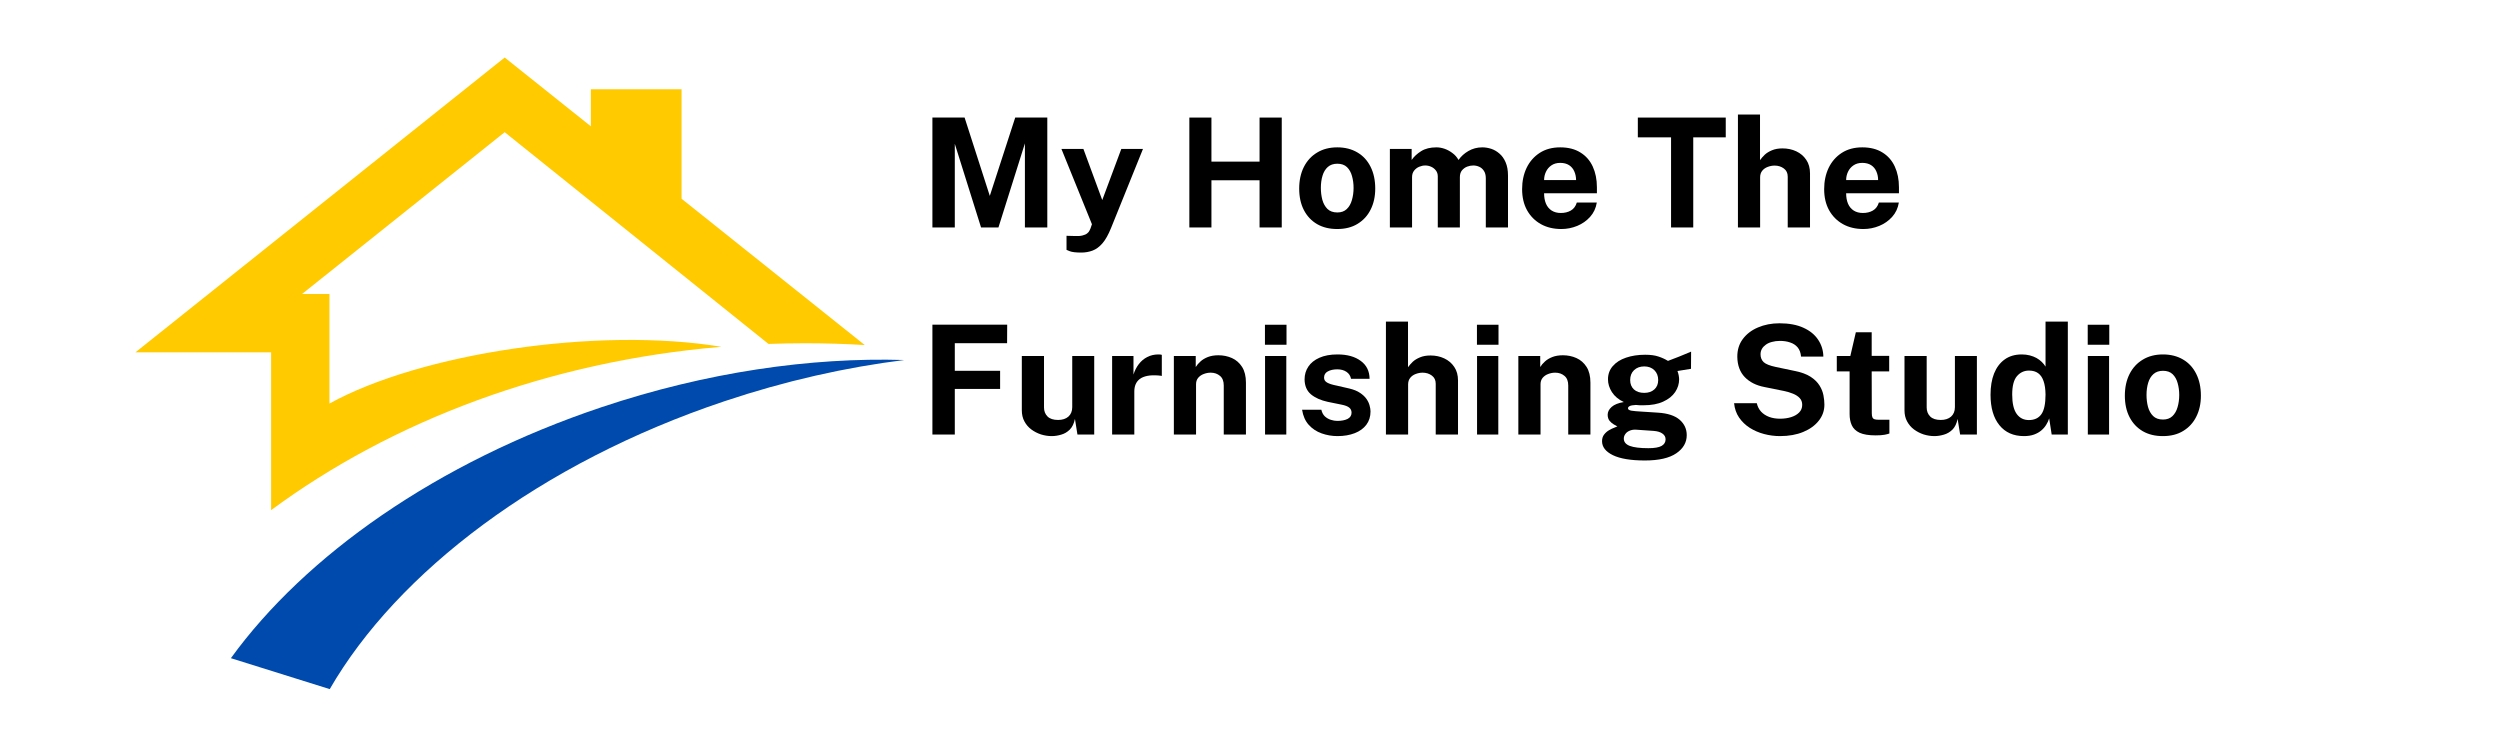 <svg xmlns="http://www.w3.org/2000/svg" xmlns:xlink="http://www.w3.org/1999/xlink" width="500" viewBox="0 0 375 112.5" height="150" preserveAspectRatio="xMidYMid meet"><defs><g></g><clipPath id="766dd899e4"><path d="M 20.309 8.629 L 130 8.629 L 130 77 L 20.309 77 Z M 20.309 8.629 " clip-rule="nonzero"></path></clipPath><clipPath id="f0c3b68fbc"><path d="M 34 53 L 136 53 L 136 103.457 L 34 103.457 Z M 34 53 " clip-rule="nonzero"></path></clipPath></defs><g clip-path="url(#766dd899e4)"><path fill="#ffca00" d="M 75.703 8.629 L 88.629 18.949 L 88.629 13.391 L 102.234 13.391 L 102.234 29.812 L 129.715 51.758 C 126.766 51.578 123.781 51.488 120.777 51.488 C 118.93 51.488 117.098 51.523 115.273 51.59 L 75.703 19.828 L 45.309 44.098 L 49.418 44.098 L 49.418 60.535 C 63.02 53.008 89.668 48.957 108.203 52.02 C 82.246 54.215 58.809 63.125 40.668 76.52 L 40.668 52.848 L 20.32 52.848 Z M 75.703 8.629 " fill-opacity="1" fill-rule="evenodd"></path></g><g clip-path="url(#f0c3b68fbc)"><path fill="#004aad" d="M 90.25 61.074 C 105.938 55.828 121.555 53.574 135.66 54 C 126.879 55.09 117.793 57.129 108.684 60.18 C 81.016 69.438 59.582 85.855 49.461 103.367 L 34.633 98.727 C 45.777 83.348 65.523 69.352 90.25 61.074 Z M 90.25 61.074 " fill-opacity="1" fill-rule="evenodd"></path></g><g fill="#000000" fill-opacity="1"><g transform="translate(138.017, 34.119)"><g><path d="M 1.844 0 L 1.844 -16.484 L 6.672 -16.484 L 10.453 -4.734 L 14.266 -16.484 L 19.078 -16.484 L 19.078 0 L 15.719 0 L 15.719 -12.609 L 11.75 0 L 9.141 0 L 5.203 -12.547 L 5.203 0 Z M 1.844 0 "></path></g></g></g><g fill="#000000" fill-opacity="1"><g transform="translate(158.916, 34.119)"><g><path d="M 3.266 3.766 C 2.453 3.766 1.879 3.695 1.547 3.562 C 1.223 3.426 1.062 3.359 1.062 3.359 L 1.062 1.25 L 2.219 1.281 C 2.727 1.312 3.141 1.285 3.453 1.203 C 3.766 1.129 4 1.023 4.156 0.891 C 4.32 0.766 4.438 0.629 4.5 0.484 C 4.57 0.348 4.625 0.238 4.656 0.156 L 4.875 -0.484 L 0.297 -11.781 L 3.594 -11.781 L 6.422 -4.109 L 9.281 -11.781 L 12.531 -11.781 L 7.75 0.062 C 7.344 1.07 6.91 1.844 6.453 2.375 C 5.992 2.906 5.5 3.27 4.969 3.469 C 4.445 3.664 3.879 3.766 3.266 3.766 Z M 3.266 3.766 "></path></g></g></g><g fill="#000000" fill-opacity="1"><g transform="translate(171.729, 34.119)"><g></g></g></g><g fill="#000000" fill-opacity="1"><g transform="translate(176.559, 34.119)"><g><path d="M 12.375 -7.078 L 5.156 -7.078 L 5.156 0 L 1.844 0 L 1.844 -16.484 L 5.156 -16.484 L 5.156 -9.875 L 12.375 -9.875 L 12.375 -16.484 L 15.703 -16.484 L 15.703 0 L 12.375 0 Z M 12.375 -7.078 "></path></g></g></g><g fill="#000000" fill-opacity="1"><g transform="translate(194.098, 34.119)"><g><path d="M 6.484 0.234 C 5.328 0.234 4.32 -0.008 3.469 -0.5 C 2.613 -1 1.953 -1.703 1.484 -2.609 C 1.016 -3.516 0.781 -4.586 0.781 -5.828 C 0.781 -7.066 1.016 -8.148 1.484 -9.078 C 1.953 -10.004 2.613 -10.723 3.469 -11.234 C 4.32 -11.754 5.332 -12.016 6.5 -12.016 C 7.656 -12.016 8.66 -11.758 9.516 -11.25 C 10.367 -10.75 11.023 -10.035 11.484 -9.109 C 11.953 -8.18 12.188 -7.086 12.188 -5.828 C 12.188 -4.641 11.957 -3.594 11.5 -2.688 C 11.051 -1.781 10.398 -1.066 9.547 -0.547 C 8.703 -0.023 7.68 0.234 6.484 0.234 Z M 6.5 -2.25 C 7.082 -2.25 7.551 -2.414 7.906 -2.75 C 8.27 -3.094 8.531 -3.547 8.688 -4.109 C 8.852 -4.672 8.938 -5.281 8.938 -5.938 C 8.938 -6.562 8.859 -7.148 8.703 -7.703 C 8.555 -8.254 8.305 -8.703 7.953 -9.047 C 7.598 -9.391 7.113 -9.562 6.5 -9.562 C 5.914 -9.562 5.441 -9.398 5.078 -9.078 C 4.711 -8.754 4.445 -8.316 4.281 -7.766 C 4.113 -7.211 4.031 -6.602 4.031 -5.938 C 4.031 -5.32 4.102 -4.727 4.25 -4.156 C 4.406 -3.594 4.66 -3.133 5.016 -2.781 C 5.379 -2.426 5.875 -2.25 6.5 -2.25 Z M 6.5 -2.25 "></path></g></g></g><g fill="#000000" fill-opacity="1"><g transform="translate(207.059, 34.119)"><g><path d="M 1.422 0 L 1.422 -11.781 L 4.688 -11.781 L 4.688 -10.125 C 5.039 -10.633 5.52 -11.078 6.125 -11.453 C 6.727 -11.828 7.488 -12.016 8.406 -12.016 C 8.812 -12.016 9.223 -11.941 9.641 -11.797 C 10.055 -11.648 10.445 -11.438 10.812 -11.156 C 11.188 -10.883 11.488 -10.539 11.719 -10.125 C 12.094 -10.664 12.586 -11.113 13.203 -11.469 C 13.828 -11.832 14.52 -12.016 15.281 -12.016 C 15.727 -12.016 16.176 -11.941 16.625 -11.797 C 17.07 -11.648 17.484 -11.41 17.859 -11.078 C 18.242 -10.754 18.551 -10.32 18.781 -9.781 C 19.02 -9.238 19.141 -8.57 19.141 -7.781 L 19.141 0 L 15.812 0 L 15.812 -7.359 C 15.812 -7.828 15.719 -8.203 15.531 -8.484 C 15.344 -8.773 15.102 -8.984 14.812 -9.109 C 14.531 -9.234 14.234 -9.297 13.922 -9.297 C 13.617 -9.297 13.316 -9.238 13.016 -9.125 C 12.711 -9.008 12.453 -8.82 12.234 -8.562 C 12.023 -8.301 11.922 -7.961 11.922 -7.547 L 11.922 0 L 8.609 0 L 8.609 -7.656 C 8.609 -8.02 8.508 -8.32 8.312 -8.562 C 8.125 -8.801 7.891 -8.984 7.609 -9.109 C 7.328 -9.234 7.035 -9.297 6.734 -9.297 C 6.43 -9.297 6.129 -9.234 5.828 -9.109 C 5.523 -8.984 5.27 -8.789 5.062 -8.531 C 4.852 -8.27 4.75 -7.941 4.75 -7.547 L 4.75 0 Z M 1.422 0 "></path></g></g></g><g fill="#000000" fill-opacity="1"><g transform="translate(227.458, 34.119)"><g><path d="M 4.156 -5.125 C 4.156 -4.531 4.25 -4.008 4.438 -3.562 C 4.633 -3.113 4.922 -2.77 5.297 -2.531 C 5.68 -2.289 6.141 -2.172 6.672 -2.172 C 7.234 -2.172 7.727 -2.289 8.156 -2.531 C 8.594 -2.781 8.895 -3.18 9.062 -3.734 L 12.062 -3.734 C 11.926 -2.898 11.594 -2.188 11.062 -1.594 C 10.531 -1 9.883 -0.547 9.125 -0.234 C 8.363 0.078 7.57 0.234 6.75 0.234 C 5.582 0.234 4.555 -0.008 3.672 -0.5 C 2.785 -1 2.094 -1.695 1.594 -2.594 C 1.102 -3.488 0.859 -4.539 0.859 -5.75 C 0.859 -6.926 1.082 -7.988 1.531 -8.938 C 1.988 -9.883 2.645 -10.633 3.5 -11.188 C 4.352 -11.738 5.379 -12.016 6.578 -12.016 C 7.773 -12.016 8.781 -11.758 9.594 -11.25 C 10.414 -10.75 11.035 -10.047 11.453 -9.141 C 11.867 -8.242 12.078 -7.207 12.078 -6.031 L 12.078 -5.125 Z M 4.156 -7.109 L 8.953 -7.109 C 8.953 -7.578 8.863 -8.008 8.688 -8.406 C 8.52 -8.801 8.258 -9.113 7.906 -9.344 C 7.551 -9.57 7.109 -9.688 6.578 -9.688 C 6.055 -9.688 5.613 -9.562 5.25 -9.312 C 4.895 -9.07 4.625 -8.754 4.438 -8.359 C 4.25 -7.961 4.156 -7.547 4.156 -7.109 Z M 4.156 -7.109 "></path></g></g></g><g fill="#000000" fill-opacity="1"><g transform="translate(240.408, 34.119)"><g></g></g></g><g fill="#000000" fill-opacity="1"><g transform="translate(245.237, 34.119)"><g><path d="M 0.438 -13.516 L 0.438 -16.484 L 13.625 -16.484 L 13.625 -13.516 L 8.75 -13.516 L 8.75 0 L 5.422 0 L 5.422 -13.516 Z M 0.438 -13.516 "></path></g></g></g><g fill="#000000" fill-opacity="1"><g transform="translate(259.268, 34.119)"><g><path d="M 1.422 0 L 1.422 -16.938 L 4.734 -16.938 L 4.734 -10.094 C 4.922 -10.363 5.156 -10.633 5.438 -10.906 C 5.727 -11.176 6.094 -11.398 6.531 -11.578 C 6.969 -11.766 7.492 -11.859 8.109 -11.859 C 8.867 -11.859 9.555 -11.711 10.172 -11.422 C 10.797 -11.129 11.297 -10.703 11.672 -10.141 C 12.047 -9.586 12.234 -8.91 12.234 -8.109 L 12.234 0 L 8.891 0 L 8.891 -7.625 C 8.891 -8.156 8.695 -8.562 8.312 -8.844 C 7.926 -9.133 7.461 -9.281 6.922 -9.281 C 6.566 -9.281 6.219 -9.211 5.875 -9.078 C 5.539 -8.953 5.27 -8.758 5.062 -8.5 C 4.852 -8.238 4.75 -7.91 4.75 -7.516 L 4.75 0 Z M 1.422 0 "></path></g></g></g><g fill="#000000" fill-opacity="1"><g transform="translate(272.765, 34.119)"><g><path d="M 4.156 -5.125 C 4.156 -4.531 4.25 -4.008 4.438 -3.562 C 4.633 -3.113 4.922 -2.77 5.297 -2.531 C 5.68 -2.289 6.141 -2.172 6.672 -2.172 C 7.234 -2.172 7.727 -2.289 8.156 -2.531 C 8.594 -2.781 8.895 -3.18 9.062 -3.734 L 12.062 -3.734 C 11.926 -2.898 11.594 -2.188 11.062 -1.594 C 10.531 -1 9.883 -0.547 9.125 -0.234 C 8.363 0.078 7.57 0.234 6.75 0.234 C 5.582 0.234 4.555 -0.008 3.672 -0.5 C 2.785 -1 2.094 -1.695 1.594 -2.594 C 1.102 -3.488 0.859 -4.539 0.859 -5.75 C 0.859 -6.926 1.082 -7.988 1.531 -8.938 C 1.988 -9.883 2.645 -10.633 3.5 -11.188 C 4.352 -11.738 5.379 -12.016 6.578 -12.016 C 7.773 -12.016 8.781 -11.758 9.594 -11.25 C 10.414 -10.75 11.035 -10.047 11.453 -9.141 C 11.867 -8.242 12.078 -7.207 12.078 -6.031 L 12.078 -5.125 Z M 4.156 -7.109 L 8.953 -7.109 C 8.953 -7.578 8.863 -8.008 8.688 -8.406 C 8.52 -8.801 8.258 -9.113 7.906 -9.344 C 7.551 -9.57 7.109 -9.688 6.578 -9.688 C 6.055 -9.688 5.613 -9.562 5.25 -9.312 C 4.895 -9.07 4.625 -8.754 4.438 -8.359 C 4.25 -7.961 4.156 -7.547 4.156 -7.109 Z M 4.156 -7.109 "></path></g></g></g><g fill="#000000" fill-opacity="1"><g transform="translate(138.017, 65.181)"><g><path d="M 1.844 -16.484 L 13.062 -16.484 L 13.047 -13.703 L 5.203 -13.703 L 5.203 -9.562 L 12 -9.562 L 12 -6.844 L 5.203 -6.844 L 5.203 0 L 1.844 0 Z M 1.844 -16.484 "></path></g></g></g><g fill="#000000" fill-opacity="1"><g transform="translate(151.992, 65.181)"><g><path d="M 5.766 0.234 C 5.223 0.234 4.688 0.148 4.156 -0.016 C 3.625 -0.191 3.141 -0.441 2.703 -0.766 C 2.273 -1.086 1.93 -1.488 1.672 -1.969 C 1.41 -2.445 1.281 -3.004 1.281 -3.641 L 1.281 -11.781 L 4.609 -11.781 L 4.609 -4.062 C 4.609 -3.508 4.785 -3.055 5.141 -2.703 C 5.492 -2.359 6.02 -2.188 6.719 -2.188 C 7.363 -2.188 7.879 -2.352 8.266 -2.688 C 8.648 -3.031 8.844 -3.504 8.844 -4.109 L 8.844 -11.781 L 12.141 -11.781 L 12.141 0 L 9.625 0 L 9.25 -2.344 C 9.102 -1.645 8.844 -1.109 8.469 -0.734 C 8.094 -0.367 7.664 -0.117 7.188 0.016 C 6.707 0.16 6.234 0.234 5.766 0.234 Z M 5.766 0.234 "></path></g></g></g><g fill="#000000" fill-opacity="1"><g transform="translate(165.397, 65.181)"><g><path d="M 1.422 0 L 1.422 -11.781 L 4.625 -11.781 L 4.625 -9 C 4.812 -9.594 5.078 -10.113 5.422 -10.562 C 5.773 -11.02 6.195 -11.375 6.688 -11.625 C 7.188 -11.883 7.742 -12.016 8.359 -12.016 C 8.473 -12.016 8.578 -12.008 8.672 -12 C 8.766 -11.988 8.832 -11.973 8.875 -11.953 L 8.875 -8.781 C 8.812 -8.812 8.727 -8.828 8.625 -8.828 C 8.531 -8.836 8.445 -8.848 8.375 -8.859 C 7.719 -8.91 7.156 -8.891 6.688 -8.797 C 6.227 -8.703 5.852 -8.547 5.562 -8.328 C 5.281 -8.109 5.07 -7.836 4.938 -7.516 C 4.812 -7.203 4.75 -6.848 4.75 -6.453 L 4.75 0 Z M 1.422 0 "></path></g></g></g><g fill="#000000" fill-opacity="1"><g transform="translate(174.657, 65.181)"><g><path d="M 1.422 0 L 1.422 -11.781 L 4.703 -11.781 L 4.703 -10.125 C 4.879 -10.414 5.113 -10.691 5.406 -10.953 C 5.695 -11.223 6.066 -11.445 6.516 -11.625 C 6.961 -11.801 7.492 -11.891 8.109 -11.891 C 8.836 -11.891 9.516 -11.75 10.141 -11.469 C 10.766 -11.188 11.27 -10.742 11.656 -10.141 C 12.039 -9.535 12.234 -8.75 12.234 -7.781 L 12.234 0 L 8.906 0 L 8.906 -7.359 C 8.906 -8.004 8.719 -8.484 8.344 -8.797 C 7.969 -9.117 7.504 -9.281 6.953 -9.281 C 6.586 -9.281 6.234 -9.211 5.891 -9.078 C 5.555 -8.953 5.281 -8.758 5.062 -8.5 C 4.852 -8.238 4.75 -7.922 4.75 -7.547 L 4.75 0 Z M 1.422 0 "></path></g></g></g><g fill="#000000" fill-opacity="1"><g transform="translate(188.164, 65.181)"><g><path d="M 4.781 -11.781 L 4.781 0 L 1.594 0 L 1.594 -11.781 Z M 4.812 -16.469 L 4.812 -13.469 L 1.578 -13.469 L 1.578 -16.469 Z M 4.812 -16.469 "></path></g></g></g><g fill="#000000" fill-opacity="1"><g transform="translate(194.531, 65.181)"><g><path d="M 6.094 0.234 C 5.27 0.234 4.477 0.098 3.719 -0.172 C 2.957 -0.441 2.312 -0.867 1.781 -1.453 C 1.258 -2.035 0.926 -2.789 0.781 -3.719 L 3.672 -3.719 C 3.766 -3.301 3.941 -2.969 4.203 -2.719 C 4.473 -2.477 4.773 -2.305 5.109 -2.203 C 5.441 -2.098 5.758 -2.047 6.062 -2.047 C 6.695 -2.047 7.211 -2.145 7.609 -2.344 C 8.004 -2.551 8.203 -2.863 8.203 -3.281 C 8.203 -3.602 8.082 -3.859 7.844 -4.047 C 7.613 -4.234 7.234 -4.379 6.703 -4.484 L 4.625 -4.906 C 3.582 -5.133 2.742 -5.508 2.109 -6.031 C 1.484 -6.562 1.164 -7.312 1.156 -8.281 C 1.156 -8.988 1.344 -9.625 1.719 -10.188 C 2.094 -10.75 2.645 -11.191 3.375 -11.516 C 4.113 -11.848 5.02 -12.016 6.094 -12.016 C 7.551 -12.016 8.711 -11.691 9.578 -11.047 C 10.453 -10.41 10.895 -9.516 10.906 -8.359 L 8.125 -8.359 C 8.039 -8.805 7.812 -9.156 7.438 -9.406 C 7.07 -9.656 6.613 -9.781 6.062 -9.781 C 5.488 -9.781 5.016 -9.676 4.641 -9.469 C 4.266 -9.27 4.078 -8.957 4.078 -8.531 C 4.078 -8.219 4.227 -7.973 4.531 -7.797 C 4.844 -7.617 5.316 -7.469 5.953 -7.344 L 7.859 -6.906 C 8.523 -6.75 9.062 -6.531 9.469 -6.25 C 9.883 -5.977 10.207 -5.676 10.438 -5.344 C 10.664 -5.02 10.82 -4.691 10.906 -4.359 C 11 -4.023 11.047 -3.727 11.047 -3.469 C 11.047 -2.688 10.836 -2.02 10.422 -1.469 C 10.004 -0.914 9.422 -0.492 8.672 -0.203 C 7.93 0.086 7.07 0.234 6.094 0.234 Z M 6.094 0.234 "></path></g></g></g><g fill="#000000" fill-opacity="1"><g transform="translate(206.467, 65.181)"><g><path d="M 1.422 0 L 1.422 -16.938 L 4.734 -16.938 L 4.734 -10.094 C 4.922 -10.363 5.156 -10.633 5.438 -10.906 C 5.727 -11.176 6.094 -11.398 6.531 -11.578 C 6.969 -11.766 7.492 -11.859 8.109 -11.859 C 8.867 -11.859 9.555 -11.711 10.172 -11.422 C 10.797 -11.129 11.297 -10.703 11.672 -10.141 C 12.047 -9.586 12.234 -8.91 12.234 -8.109 L 12.234 0 L 8.891 0 L 8.891 -7.625 C 8.891 -8.156 8.695 -8.562 8.312 -8.844 C 7.926 -9.133 7.461 -9.281 6.922 -9.281 C 6.566 -9.281 6.219 -9.211 5.875 -9.078 C 5.539 -8.953 5.27 -8.758 5.062 -8.5 C 4.852 -8.238 4.75 -7.91 4.75 -7.516 L 4.75 0 Z M 1.422 0 "></path></g></g></g><g fill="#000000" fill-opacity="1"><g transform="translate(219.964, 65.181)"><g><path d="M 4.781 -11.781 L 4.781 0 L 1.594 0 L 1.594 -11.781 Z M 4.812 -16.469 L 4.812 -13.469 L 1.578 -13.469 L 1.578 -16.469 Z M 4.812 -16.469 "></path></g></g></g><g fill="#000000" fill-opacity="1"><g transform="translate(226.33, 65.181)"><g><path d="M 1.422 0 L 1.422 -11.781 L 4.703 -11.781 L 4.703 -10.125 C 4.879 -10.414 5.113 -10.691 5.406 -10.953 C 5.695 -11.223 6.066 -11.445 6.516 -11.625 C 6.961 -11.801 7.492 -11.891 8.109 -11.891 C 8.836 -11.891 9.516 -11.75 10.141 -11.469 C 10.766 -11.188 11.27 -10.742 11.656 -10.141 C 12.039 -9.535 12.234 -8.75 12.234 -7.781 L 12.234 0 L 8.906 0 L 8.906 -7.359 C 8.906 -8.004 8.719 -8.484 8.344 -8.797 C 7.969 -9.117 7.504 -9.281 6.953 -9.281 C 6.586 -9.281 6.234 -9.211 5.891 -9.078 C 5.555 -8.953 5.281 -8.758 5.062 -8.5 C 4.852 -8.238 4.75 -7.922 4.75 -7.547 L 4.75 0 Z M 1.422 0 "></path></g></g></g><g fill="#000000" fill-opacity="1"><g transform="translate(239.838, 65.181)"><g><path d="M 6.891 3.891 C 4.785 3.891 3.188 3.625 2.094 3.094 C 1.008 2.562 0.469 1.863 0.469 1 C 0.469 0.602 0.57 0.27 0.781 0 C 1 -0.281 1.25 -0.5 1.531 -0.656 C 1.812 -0.82 2.07 -0.945 2.312 -1.031 C 2.551 -1.125 2.703 -1.188 2.766 -1.219 C 2.641 -1.289 2.461 -1.391 2.234 -1.516 C 2.004 -1.648 1.789 -1.832 1.594 -2.062 C 1.406 -2.301 1.312 -2.602 1.312 -2.969 C 1.312 -3.395 1.508 -3.785 1.906 -4.141 C 2.301 -4.492 2.91 -4.738 3.734 -4.875 C 2.953 -5.238 2.359 -5.734 1.953 -6.359 C 1.555 -6.984 1.359 -7.625 1.359 -8.281 C 1.359 -9.051 1.598 -9.711 2.078 -10.266 C 2.566 -10.828 3.227 -11.25 4.062 -11.531 C 4.906 -11.82 5.863 -11.969 6.938 -11.969 C 7.75 -11.969 8.41 -11.879 8.922 -11.703 C 9.441 -11.535 9.922 -11.316 10.359 -11.047 C 10.535 -11.109 10.766 -11.195 11.047 -11.312 C 11.336 -11.426 11.648 -11.547 11.984 -11.672 C 12.328 -11.805 12.656 -11.941 12.969 -12.078 C 13.289 -12.211 13.578 -12.332 13.828 -12.438 L 13.812 -9.859 L 11.781 -9.531 C 11.863 -9.32 11.926 -9.098 11.969 -8.859 C 12.008 -8.629 12.031 -8.438 12.031 -8.281 C 12.031 -7.602 11.832 -6.969 11.438 -6.375 C 11.039 -5.781 10.441 -5.301 9.641 -4.938 C 8.848 -4.57 7.867 -4.391 6.703 -4.391 C 6.555 -4.391 6.363 -4.391 6.125 -4.391 C 5.883 -4.398 5.691 -4.414 5.547 -4.438 C 5.086 -4.414 4.773 -4.359 4.609 -4.266 C 4.441 -4.172 4.359 -4.062 4.359 -3.938 C 4.359 -3.758 4.531 -3.641 4.875 -3.578 C 5.219 -3.523 5.734 -3.477 6.422 -3.438 C 6.672 -3.414 7.008 -3.395 7.438 -3.375 C 7.875 -3.352 8.352 -3.32 8.875 -3.281 C 10.32 -3.188 11.398 -2.832 12.109 -2.219 C 12.816 -1.602 13.172 -0.832 13.172 0.094 C 13.172 1.195 12.648 2.102 11.609 2.812 C 10.566 3.531 8.992 3.891 6.891 3.891 Z M 7.422 2.047 C 8.348 2.047 9.008 1.93 9.406 1.703 C 9.801 1.473 10 1.145 10 0.719 C 10 0.363 9.844 0.078 9.531 -0.141 C 9.227 -0.367 8.785 -0.504 8.203 -0.547 L 5.5 -0.734 C 5.156 -0.742 4.848 -0.688 4.578 -0.562 C 4.305 -0.445 4.098 -0.281 3.953 -0.062 C 3.805 0.145 3.734 0.367 3.734 0.609 C 3.734 1.109 4.031 1.473 4.625 1.703 C 5.227 1.93 6.16 2.047 7.422 2.047 Z M 6.797 -6.25 C 7.422 -6.25 7.926 -6.422 8.312 -6.766 C 8.695 -7.109 8.891 -7.578 8.891 -8.172 C 8.891 -8.785 8.695 -9.281 8.312 -9.656 C 7.926 -10.031 7.422 -10.219 6.797 -10.219 C 6.172 -10.219 5.66 -10.031 5.266 -9.656 C 4.879 -9.281 4.688 -8.785 4.688 -8.172 C 4.688 -7.586 4.875 -7.117 5.25 -6.766 C 5.625 -6.422 6.141 -6.25 6.797 -6.25 Z M 6.797 -6.25 "></path></g></g></g><g fill="#000000" fill-opacity="1"><g transform="translate(254.143, 65.181)"><g></g></g></g><g fill="#000000" fill-opacity="1"><g transform="translate(258.972, 65.181)"><g><path d="M 8.031 0.234 C 7.219 0.234 6.422 0.129 5.641 -0.078 C 4.859 -0.285 4.145 -0.594 3.5 -1 C 2.852 -1.414 2.316 -1.93 1.891 -2.547 C 1.473 -3.16 1.223 -3.879 1.141 -4.703 L 4.547 -4.703 C 4.66 -4.203 4.875 -3.781 5.188 -3.438 C 5.508 -3.094 5.914 -2.828 6.406 -2.641 C 6.895 -2.461 7.438 -2.375 8.031 -2.375 C 8.633 -2.375 9.188 -2.453 9.688 -2.609 C 10.188 -2.766 10.586 -2.992 10.891 -3.297 C 11.203 -3.609 11.359 -3.992 11.359 -4.453 C 11.359 -4.867 11.234 -5.207 10.984 -5.469 C 10.734 -5.738 10.398 -5.957 9.984 -6.125 C 9.566 -6.301 9.094 -6.441 8.562 -6.547 L 5.703 -7.125 C 4.461 -7.363 3.477 -7.859 2.75 -8.609 C 2.02 -9.367 1.645 -10.379 1.625 -11.641 C 1.613 -12.672 1.883 -13.562 2.438 -14.312 C 3 -15.07 3.758 -15.656 4.719 -16.062 C 5.688 -16.477 6.766 -16.688 7.953 -16.688 C 9.379 -16.688 10.578 -16.461 11.547 -16.016 C 12.516 -15.578 13.25 -14.977 13.75 -14.219 C 14.258 -13.457 14.52 -12.613 14.531 -11.688 L 11.188 -11.688 C 11.133 -12.27 10.961 -12.734 10.672 -13.078 C 10.379 -13.422 10.004 -13.664 9.547 -13.812 C 9.098 -13.969 8.586 -14.047 8.016 -14.047 C 7.578 -14.047 7.176 -13.992 6.812 -13.891 C 6.445 -13.797 6.141 -13.656 5.891 -13.469 C 5.641 -13.289 5.445 -13.082 5.312 -12.844 C 5.176 -12.602 5.109 -12.332 5.109 -12.031 C 5.109 -11.551 5.266 -11.16 5.578 -10.859 C 5.898 -10.566 6.5 -10.328 7.375 -10.141 L 10.203 -9.547 C 11.211 -9.348 12.016 -9.055 12.609 -8.672 C 13.203 -8.285 13.648 -7.848 13.953 -7.359 C 14.254 -6.879 14.453 -6.383 14.547 -5.875 C 14.641 -5.375 14.688 -4.91 14.688 -4.484 C 14.688 -3.586 14.406 -2.785 13.844 -2.078 C 13.289 -1.367 12.516 -0.805 11.516 -0.391 C 10.523 0.023 9.363 0.234 8.031 0.234 Z M 8.031 0.234 "></path></g></g></g><g fill="#000000" fill-opacity="1"><g transform="translate(274.769, 65.181)"><g><path d="M 8.609 -9.469 L 5.984 -9.469 L 6 -3.188 C 6 -2.906 6.035 -2.691 6.109 -2.547 C 6.18 -2.41 6.297 -2.32 6.453 -2.281 C 6.609 -2.238 6.812 -2.219 7.062 -2.219 L 8.641 -2.219 L 8.641 -0.156 C 8.484 -0.094 8.242 -0.031 7.922 0.031 C 7.598 0.094 7.148 0.125 6.578 0.125 C 5.547 0.125 4.742 -0.004 4.172 -0.266 C 3.609 -0.535 3.219 -0.91 3 -1.391 C 2.781 -1.867 2.672 -2.426 2.672 -3.062 L 2.672 -9.469 L 0.75 -9.469 L 0.75 -11.781 L 2.781 -11.781 L 3.609 -15.344 L 5.984 -15.344 L 5.984 -11.797 L 8.609 -11.797 Z M 8.609 -9.469 "></path></g></g></g><g fill="#000000" fill-opacity="1"><g transform="translate(284.393, 65.181)"><g><path d="M 5.766 0.234 C 5.223 0.234 4.688 0.148 4.156 -0.016 C 3.625 -0.191 3.141 -0.441 2.703 -0.766 C 2.273 -1.086 1.93 -1.488 1.672 -1.969 C 1.41 -2.445 1.281 -3.004 1.281 -3.641 L 1.281 -11.781 L 4.609 -11.781 L 4.609 -4.062 C 4.609 -3.508 4.785 -3.055 5.141 -2.703 C 5.492 -2.359 6.02 -2.188 6.719 -2.188 C 7.363 -2.188 7.879 -2.352 8.266 -2.688 C 8.648 -3.031 8.844 -3.504 8.844 -4.109 L 8.844 -11.781 L 12.141 -11.781 L 12.141 0 L 9.625 0 L 9.25 -2.344 C 9.102 -1.645 8.844 -1.109 8.469 -0.734 C 8.094 -0.367 7.664 -0.117 7.188 0.016 C 6.707 0.16 6.234 0.234 5.766 0.234 Z M 5.766 0.234 "></path></g></g></g><g fill="#000000" fill-opacity="1"><g transform="translate(297.799, 65.181)"><g><path d="M 5.797 0.234 C 4.223 0.234 2.992 -0.312 2.109 -1.406 C 1.223 -2.5 0.781 -4.02 0.781 -5.969 C 0.781 -7.195 0.957 -8.258 1.312 -9.156 C 1.676 -10.062 2.207 -10.766 2.906 -11.266 C 3.602 -11.766 4.457 -12.016 5.469 -12.016 C 5.895 -12.016 6.289 -11.969 6.656 -11.875 C 7.031 -11.781 7.367 -11.648 7.672 -11.484 C 7.973 -11.316 8.238 -11.117 8.469 -10.891 C 8.695 -10.672 8.883 -10.438 9.031 -10.188 L 9.031 -16.938 L 12.375 -16.938 L 12.375 0 L 9.953 0 L 9.578 -2.422 C 9.473 -2.086 9.32 -1.766 9.125 -1.453 C 8.938 -1.141 8.691 -0.859 8.391 -0.609 C 8.098 -0.359 7.738 -0.156 7.312 0 C 6.883 0.156 6.379 0.234 5.797 0.234 Z M 6.531 -2.172 C 7.363 -2.172 7.988 -2.461 8.406 -3.047 C 8.82 -3.629 9.031 -4.613 9.031 -6 C 9.02 -6.812 8.922 -7.484 8.734 -8.016 C 8.555 -8.547 8.285 -8.941 7.922 -9.203 C 7.566 -9.461 7.109 -9.594 6.547 -9.594 C 5.828 -9.594 5.227 -9.316 4.75 -8.766 C 4.27 -8.211 4.031 -7.289 4.031 -6 C 4.031 -4.688 4.254 -3.719 4.703 -3.094 C 5.148 -2.477 5.758 -2.172 6.531 -2.172 Z M 6.531 -2.172 "></path></g></g></g><g fill="#000000" fill-opacity="1"><g transform="translate(311.58, 65.181)"><g><path d="M 4.781 -11.781 L 4.781 0 L 1.594 0 L 1.594 -11.781 Z M 4.812 -16.469 L 4.812 -13.469 L 1.578 -13.469 L 1.578 -16.469 Z M 4.812 -16.469 "></path></g></g></g><g fill="#000000" fill-opacity="1"><g transform="translate(317.947, 65.181)"><g><path d="M 6.484 0.234 C 5.328 0.234 4.32 -0.008 3.469 -0.5 C 2.613 -1 1.953 -1.703 1.484 -2.609 C 1.016 -3.516 0.781 -4.586 0.781 -5.828 C 0.781 -7.066 1.016 -8.148 1.484 -9.078 C 1.953 -10.004 2.613 -10.723 3.469 -11.234 C 4.32 -11.754 5.332 -12.016 6.5 -12.016 C 7.656 -12.016 8.66 -11.758 9.516 -11.25 C 10.367 -10.75 11.023 -10.035 11.484 -9.109 C 11.953 -8.18 12.188 -7.086 12.188 -5.828 C 12.188 -4.641 11.957 -3.594 11.5 -2.688 C 11.051 -1.781 10.398 -1.066 9.547 -0.547 C 8.703 -0.023 7.68 0.234 6.484 0.234 Z M 6.5 -2.25 C 7.082 -2.25 7.551 -2.414 7.906 -2.75 C 8.27 -3.094 8.531 -3.547 8.688 -4.109 C 8.852 -4.672 8.938 -5.281 8.938 -5.938 C 8.938 -6.562 8.859 -7.148 8.703 -7.703 C 8.555 -8.254 8.305 -8.703 7.953 -9.047 C 7.598 -9.391 7.113 -9.562 6.5 -9.562 C 5.914 -9.562 5.441 -9.398 5.078 -9.078 C 4.711 -8.754 4.445 -8.316 4.281 -7.766 C 4.113 -7.211 4.031 -6.602 4.031 -5.938 C 4.031 -5.32 4.102 -4.727 4.25 -4.156 C 4.406 -3.594 4.66 -3.133 5.016 -2.781 C 5.379 -2.426 5.875 -2.25 6.5 -2.25 Z M 6.5 -2.25 "></path></g></g></g></svg>
